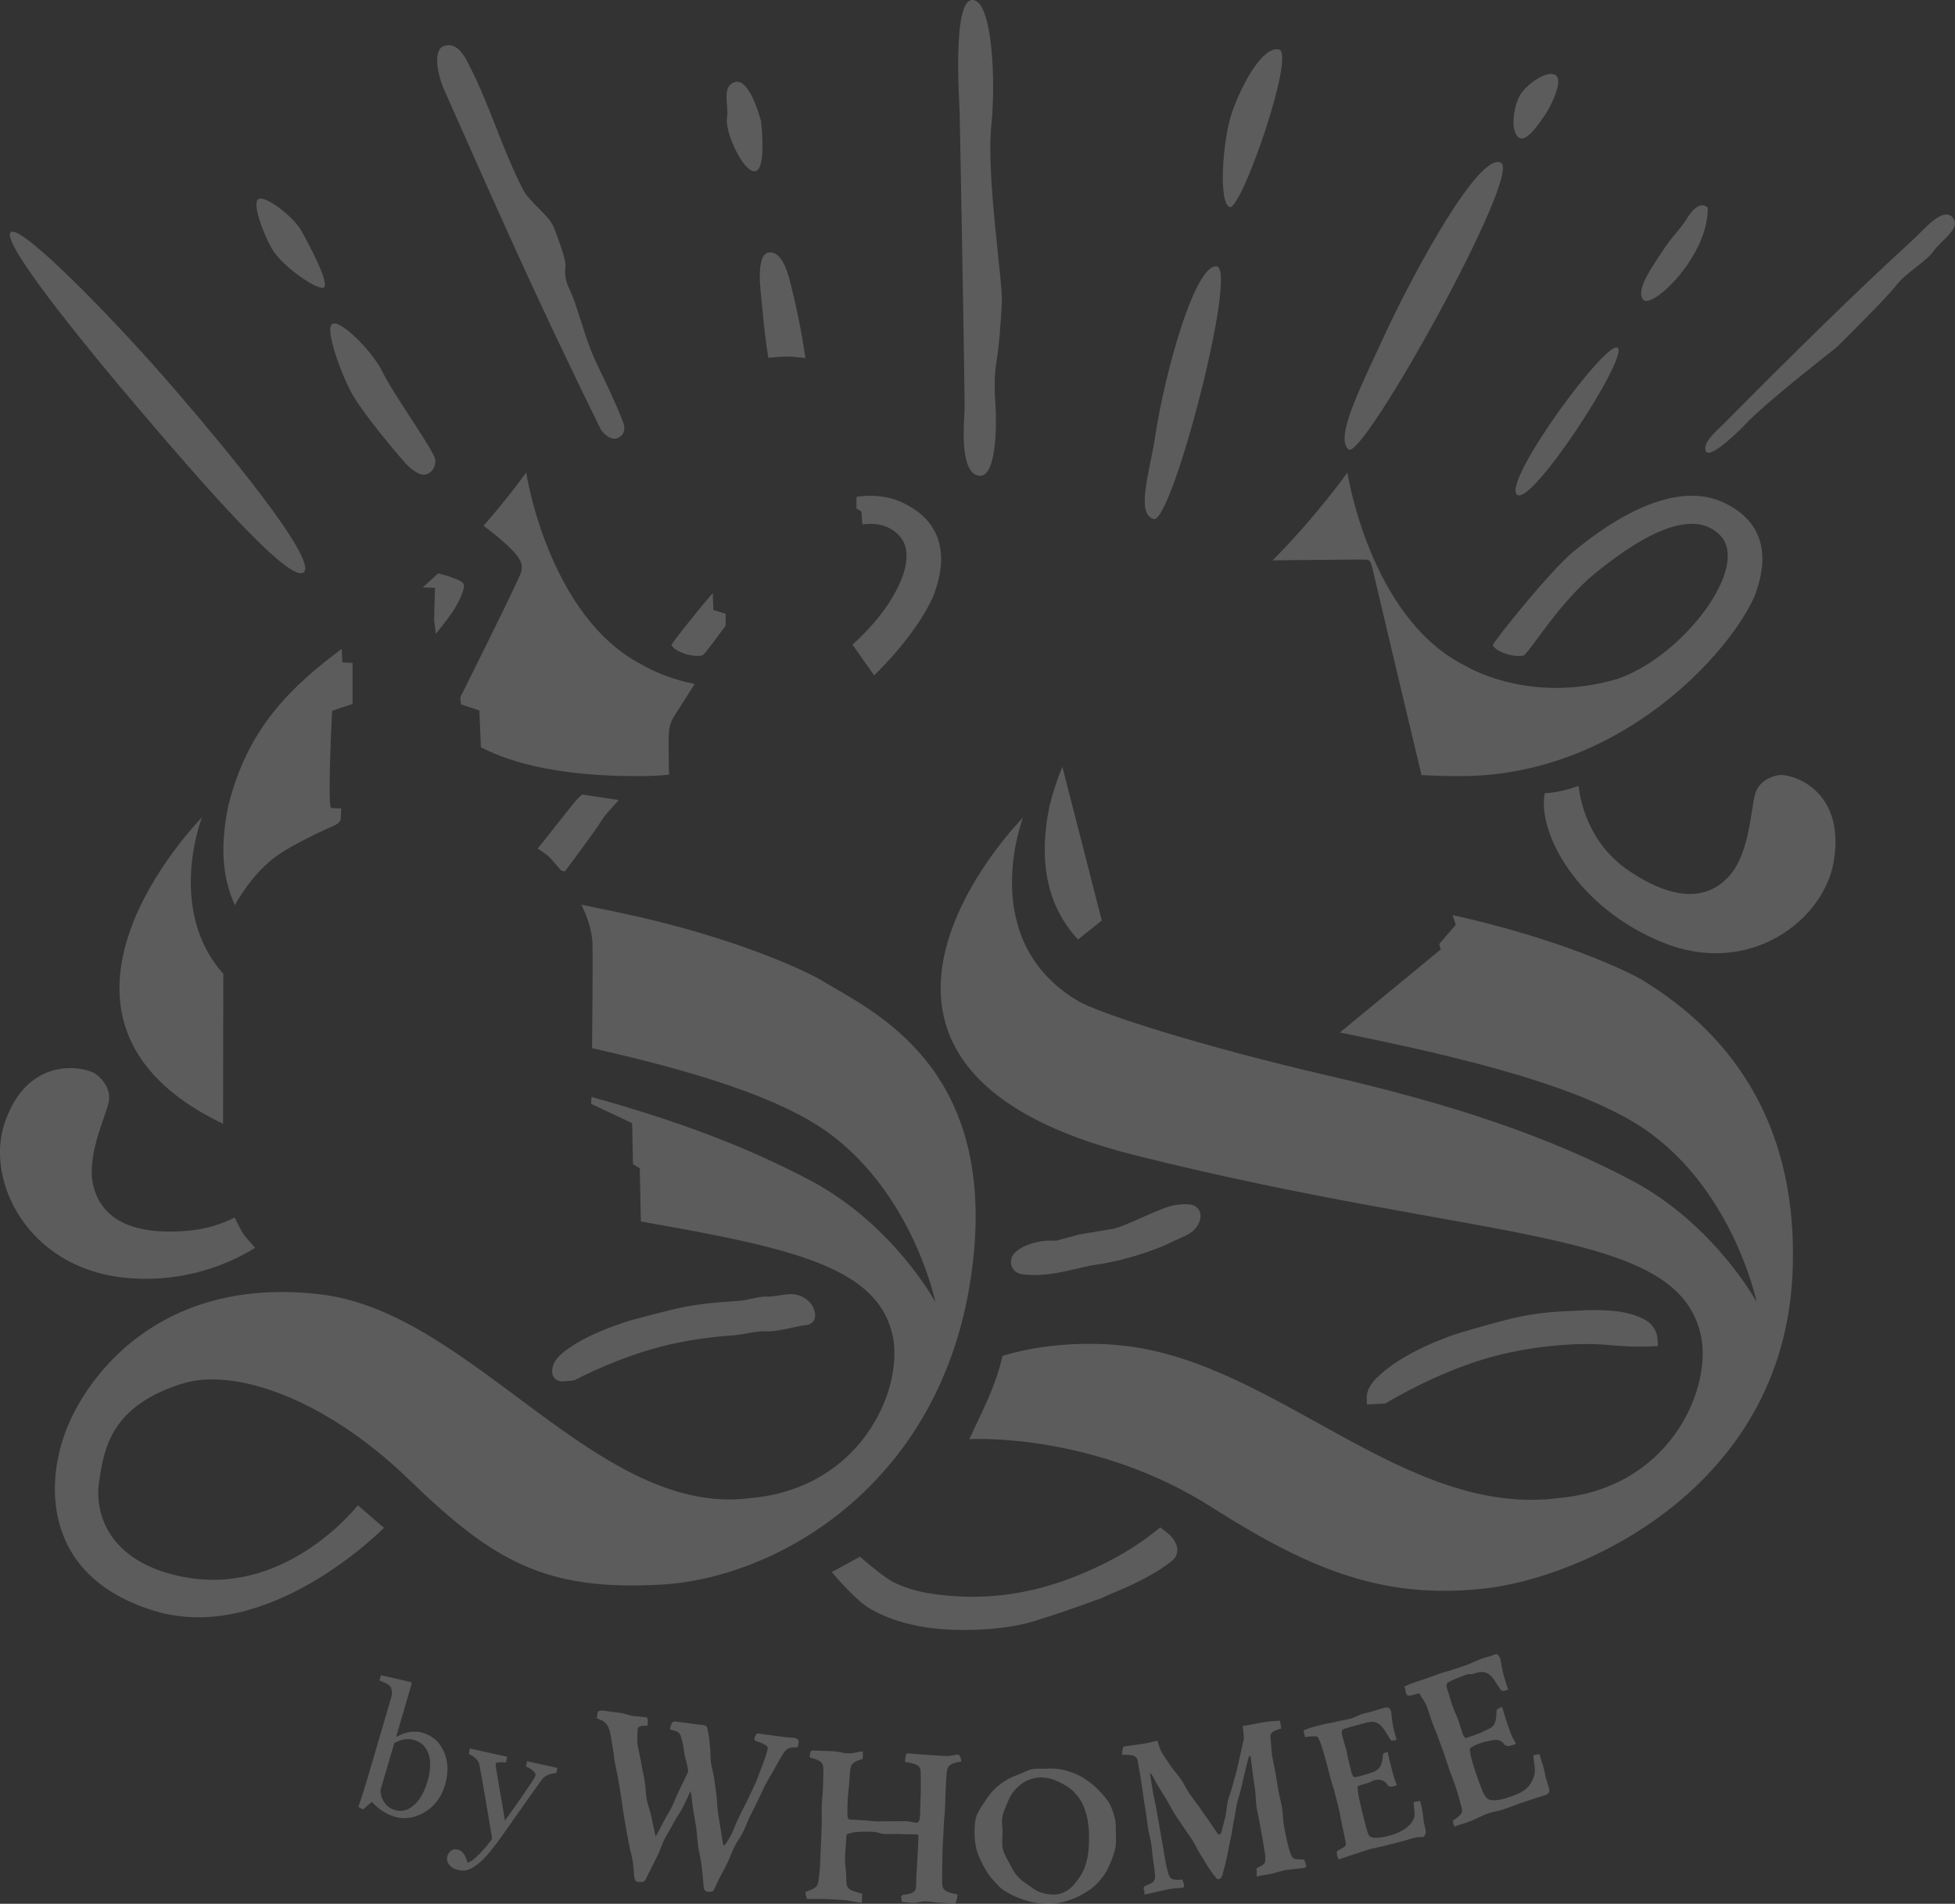 <?xml version="1.0" encoding="UTF-8"?>
<svg id="_レイヤー_2" data-name="レイヤー 2" xmlns="http://www.w3.org/2000/svg" viewBox="0 0 612 596.02">
  <rect x="0" y="0" width="612" height="596.02" fill="#333333" stroke="none"/>
  <defs>
    <style>
      .cls-1 {
        fill: #fff;
        opacity: .2;
      }
    </style>
  </defs>
  <g id="_デザイン" data-name="デザイン">
    <path class="cls-1" d="m193.56,137.04c-2.48,1.28-5.11-1.92-5.46-2.55-21.5-43.63-34.44-73.56-49.48-107.34-.52-1.17-3.93-11.19.36-12.75,4.3-1.56,6.86,3.99,7.86,5.94,3.25,6.32,5.86,12.96,8.39,19.37,2.53,6.44,5.15,13.09,8.45,19.55,2.07,4.05,8.25,8.15,9.74,12.03,1.49,3.88,3.79,10.04,3.6,11.95-.53,5.2,1.01,6.03,2.74,10.92,2.54,7.2,3.96,13.33,7.29,20.23,2.8,5.8,5.7,11.8,8,17.74.45,1.17.99,3.65-1.49,4.92Zm112.52,11.84c6,1.54,5.88-16.37,5.6-20.94-.28-4.57-.57-9.3.16-14.01.98-6.3,1.43-12.38,1.78-19.17.36-6.78-4.96-39.27-3.26-55.87,1.33-12.99.46-38.73-5.93-38.89-6.39-.16-4.09,31.7-4.02,35.1.85,43.29,1.6,90.22,1.56,92.88-.05,2.87-1.89,19.36,4.11,20.9Zm240.4-16.15c6.35-6.8,28.39-23.93,28.39-23.93,0,0,15.5-15.3,18.37-19.04,1.84-2.4,4.28-4.31,6.63-6.16,2.2-1.72,4.28-3.35,5.53-5.14,2.29-3.26,8.85-7.13,5.8-10.46-3.06-3.33-9.02,3.98-12.01,6.73-20.3,18.6-39.23,37.46-60.09,58.43-2.16,2.17-6.2,5.53-5.1,8.11,1.1,2.58,9.74-5.6,12.48-8.53Zm-76.6-81.76c-6.63-3.63-26.95,33.23-37.26,55.68-6.83,14.87-14.88,30.63-10.42,34.06,4.46,3.43,54.31-86.12,47.68-89.74ZM3.44,72.66c-3.49,2.24,18.96,30.6,39.98,55.3,20.16,23.7,47.59,55.17,51.72,51.17,4.14-4-23.78-38.14-43.6-60.85C35.23,99.6,6.93,70.42,3.44,72.66Zm377.47,10.75c-6.69-.97-16.17,32.58-19.32,53.38-1.71,11.25-6.09,23.93-.47,25.72,5.63,1.79,26.47-78.13,19.78-79.1Zm-128.77,28.68c-1.17-7.92-2.55-14.82-4.62-23.19-.62-2.51-2.58-10.55-6.88-9.85-4.3.7-2.43,12.74-2.15,15.9.66,7.42,1.27,12.49,2.04,17.06,0,0,4.53-.41,6.04-.39,1.4.01,5.56.48,5.56.48Zm-119.09,36.5c1.94-.35,3.28-2.08,3.24-4.54-.03-2.46-13.17-20.62-16.46-27.45-3.29-6.83-13.56-16.89-15.89-15.14-2.33,1.74,3.3,17,6.82,22.79,3.52,5.79,12.37,16.58,16.49,21.1,1.03,1.13,3.86,3.59,5.8,3.24Zm373.4-39.67c-3.31-3.02-35.81,41.27-31.66,45.86,4.15,4.59,34.98-42.84,31.66-45.86ZM80.85,62.35c-1.95,1.42,1.53,10.67,4.2,15.43,3.09,5.53,14.76,13.56,16.4,12.18,1.64-1.39-4.49-13.02-7.07-17.66-2.58-4.64-11.58-11.37-13.54-9.95ZM230.22,25.66c-4.58,1.19-1.98,7.57-2.62,10.98-.86,4.64,5.16,17.54,8.82,16.96,3.66-.58,1.81-15.69,1.81-15.69,0,0-3.43-13.44-8.01-12.25Zm170.14-10.18c-5.38-1.15-12.19,12.2-14.8,20.06-2.77,8.32-4.21,27.64-.68,29.28,3.53,1.64,20.86-48.19,15.48-49.34Zm134.25,49.54c-3.09-2.89-6.59,3.5-6.59,3.5-2.75,4.2-4.49,5.34-7.22,9.55-3.19,4.91-9.01,12.71-6.39,15.78,2.62,3.07,20.36-13.35,20.2-28.84Zm-47.63-41.51c-2.67-1.71-9.2,2.88-11.21,6.41-1.73,3.04-3.15,10.36-.59,12.92,2.56,2.56,7.37-5.38,8.62-7.09,1.26-1.71,5.84-10.53,3.17-12.24Zm-150.72,473.34c-10.51,4-21.24,6-32.18,6-4.32,0-8.71-.34-13.17-1.03-4.46-.69-8.5-1.89-12.09-3.6-3.6-1.71-9.99-7.29-9.99-7.29l-3.78,2.06s5.23,5.9,8.36,7.8c7.19,4.34,16.55,6.52,28.07,6.52,8.64,0,15.91-.92,21.81-2.75,5.9-1.83,12.59-4.11,20.09-6.86,1.43-.69,3.52-1.6,6.26-2.74,2.74-1.15,5.47-2.46,8.21-3.95,2.73-1.49,5.11-3.03,7.12-4.63,2.01-1.6-1.73-4.46-1.73-4.46-7.49,5.94-16.48,10.91-26.99,14.92Zm-12.08,10.55c5.94-1.84,12.75-4.17,20.49-7.01,1.4-.67,3.44-1.57,6.13-2.68,2.79-1.17,5.64-2.54,8.48-4.08,2.88-1.57,5.42-3.22,7.55-4.91,1.12-.89,1.73-2.14,1.72-3.51-.02-2.77-2.68-5.01-3.49-5.63l-1.84-1.4-1.81,1.44c-7.21,5.73-16.03,10.59-26.2,14.47-14.13,5.37-28.62,7.15-43.84,4.81-4.16-.64-7.95-1.77-11.26-3.35-2.65-1.26-7.62-5.37-9.31-6.84l-1.56-1.36-8.86,4.84,2.47,2.79c.57.64,5.63,6.3,9.05,8.37,7.64,4.61,17.6,6.95,29.6,6.95,8.89,0,16.52-.97,22.68-2.88Zm-247.73-120.72c-.82-.99-3-5.5-3-5.5-3.95,2-8.84,3.64-14.69,4.14-18.37,1.57-26.92-4.32-29.44-13.69-2.52-9.36,3.59-21.51,4.68-26.46,1.09-4.95-3.28-8.67-4.73-9.35-5.24-2.47-21.29-4.12-27.93,16.1-5.81,17.69,7.13,44.64,37.1,48.04,16.28,1.85,30.9-2.77,41.43-9.29,0,0-2.63-3.01-3.45-3.99Zm444.15-91.58c26.99,10.92,50.27-6.92,53.42-25.27,3.59-20.97-10.78-26.97-16.35-27.22-1.54-.07-6.95,1.19-8.28,6.08-1.33,4.89-1.69,18.48-8.1,25.59-6.41,7.11-16.35,8.36-31.23-1.57-14.88-9.92-15.87-26.7-15.87-26.7,0,0-5.51,2.18-10.61,2.31-2.42,12.19,10.03,35.86,37.02,46.78Zm-291.52,120.02c3.38-.23,7.34-1.47,10.88-1.29,3.52.18,8.88-1.7,12.27-1.93-.11-1.67-1.16-2.86-3.15-3.57-1.99-.7-6.16.73-8.72.59-2.56-.14-5.68,1.09-8.33,1.27-2.67.18-4.9.39-6.11.47-4.84.33-9.47,1.01-13.88,2.04-4.43,1.04-9.13,2.25-14.14,3.64-.95.28-2.67.87-5.16,1.77-2.49.91-4.96,1.97-7.43,3.18-2.47,1.22-4.69,2.58-6.65,4.07-1.97,1.5-2.9,2.87-2.81,4.13l2.9-.2c8.21-4.13,16.25-7.35,24.11-9.67,7.85-2.32,16.8-3.88,26.23-4.52Zm-53.04,17.35l2.9-.2c.39-.03.78-.13,1.13-.31,8.02-4.03,15.96-7.22,23.62-9.48,7.68-2.26,16.53-3.79,25.59-4.4h0c1.52-.1,3.1-.38,4.62-.65,2.03-.35,4.12-.74,5.9-.64,2.42.12,5.26-.5,7.99-1.1,1.76-.39,3.42-.75,4.63-.84,1.64-.11,2.87-1.53,2.76-3.16-.11-1.66-.93-4.67-5.13-6.17-1.87-.66-4.14-.28-6.35.07-1.19.19-2.43.39-3.19.35-1.86-.09-3.73.31-5.53.71-1.15.26-2.25.5-3.17.56-1.58.11-3.01.22-4.17.32l-1.94.15c-4.96.34-9.79,1.05-14.36,2.12-4.42,1.04-9.21,2.27-14.3,3.68-.98.29-2.76.89-5.34,1.83-2.59.94-5.19,2.06-7.73,3.31-2.65,1.31-5.05,2.78-7.14,4.38-1.04.8-4.21,3.21-3.97,6.69.11,1.57,1.41,2.77,2.96,2.77.07,0,.14,0,.2,0Zm-.41-159.93l1.19.31,1.11-1.49c.87-1.17,8.54-11.46,9.82-13.61,1.07-1.81,2.55-3.48,2.57-3.5l3.37-3.8-11.42-1.7-.96.84c-.13.11-.79.7-1.1,1.16-.59.63-8.07,10.09-11.88,14.92,0,0,2.93,1.8,4.11,3.13,1.18,1.33,3.2,3.72,3.2,3.72Zm316.9,146.55c4.01-.2,8.12-.09,12.31.32,4.18.41,8.29.52,12.3.32-.12-2.45-1.36-4.23-3.71-5.35-2.36-1.11-5.05-1.83-8.08-2.14-3.04-.31-6.14-.39-9.29-.24-3.16.15-5.45.27-6.88.34-5.75.28-11.24,1.09-16.49,2.42-5.26,1.34-10.86,2.92-16.81,4.74-1.13.37-3.17,1.16-6.13,2.38-2.96,1.22-5.91,2.67-8.84,4.35-2.94,1.69-5.58,3.58-7.92,5.69-2.34,2.12-3.46,4.09-3.37,5.93l3.44-.17c9.78-5.7,19.34-10.09,28.69-13.16,9.34-3.07,19.6-4.88,30.79-5.43Zm-58.95,20.34l.38-.22c9.63-5.62,19.17-9.99,28.34-13.01,9.15-3,19.35-4.8,30.32-5.34h0c3.88-.2,7.94-.08,12.05.31,4.21.42,8.44.53,12.56.33l1.78-.09-.09-1.78c-.15-3.1-1.79-5.47-4.73-6.87-2.55-1.2-5.46-1.97-8.66-2.3-3.11-.32-6.32-.4-9.56-.24l-6.88.33c-5.82.29-11.48,1.12-16.84,2.47-5.23,1.33-10.91,2.94-16.92,4.77-1.21.4-3.32,1.21-6.26,2.43-3.01,1.24-6.06,2.74-9.05,4.45-3.06,1.75-5.83,3.74-8.23,5.91-2.78,2.52-4.08,4.92-3.96,7.34l.09,1.78,5.66-.28Zm71.59-25.43c2.8.29,5.32.95,7.5,1.98,1.09.52,1.83,1.18,2.26,2.04-3.26.09-6.58-.06-9.91-.39-4.28-.41-8.51-.52-12.57-.33h0c-11.29.55-21.8,2.41-31.26,5.51-9.3,3.05-18.93,7.46-28.65,13.09l-.65.03c.55-1,1.47-1.97,2.29-2.71,2.21-2,4.78-3.84,7.61-5.46,2.86-1.63,5.76-3.06,8.64-4.25,3.56-1.47,5.23-2.08,5.97-2.32,5.93-1.81,11.55-3.4,16.73-4.72,5.13-1.29,10.56-2.09,16.14-2.37l6.89-.33c1.01-.05,2.02-.07,3.03-.07,2.02,0,4.03.1,5.99.3Zm-184.67-18.57c8.12,1,15.36-2.01,21.88-2.96,6.52-.95,13.15-2.76,19.89-5.44,1.21-.55,5.51-2.56,7.21-3.34,1.7-.77,2.62-1.78,2.78-3.03-1.58-.2-3.25-.05-5.03.43-1.78.49-6.36,2.46-8.05,3.23-1.7.77-3.4,1.51-5.08,2.22-1.69.71-3.25,1.25-4.67,1.64-.93.17-2.75.47-5.43.91-2.69.44-4.5.75-5.43.91l-7.7,2.08c-6.54-.81-12.63,3.07-10.37,3.35Zm16.43,1.8c2.11-.5,4.1-.97,5.97-1.24,6.77-.99,13.73-2.9,20.86-5.73l2.78-1.29c1.61-.75,3.45-1.6,4.43-2.05,3.6-1.64,4.61-4.08,4.83-5.84.12-.94-.14-1.88-.73-2.63-.58-.74-1.44-1.23-2.38-1.34-2.02-.24-4.18-.07-6.4.53-2.27.62-7.43,2.9-8.58,3.43-1.66.75-3.33,1.48-4.98,2.17-1.53.64-2.95,1.14-3.92,1.41-.92.16-2.72.46-5.38.9-2.71.45-4.53.75-5.78.99l-7.07,1.91c-5.63-.47-11.43,1.75-13.26,4.17-.89,1.19-1.11,2.66-.56,3.96.56,1.32,1.77,2.18,3.3,2.37,1.29.16,2.55.23,3.79.23,4.75,0,9.12-1.03,13.08-1.96Zm-15.98-5.34h-.01.01Zm104.81-216.71c2.68,0,3.18-.33,3.85,2.68s15.38,64.78,15.38,64.78c3.5.21,7.21.33,11.14.33,51.06.56,86.01-39.33,93.29-56.72,1.49-4.3,7.67-20.61-9.7-28.86-17.37-8.24-39.42,8.97-47.02,15.18-7.6,6.2-24.99,28.17-25.42,29.4,1.02,2.15,6.85,4.01,9.75,3.22,2.11-1.45,11.29-16.81,22.52-25.88,11.24-9.07,29.34-21.58,38.95-11.71,9.61,9.87-11.81,38.15-32.37,45.01-21.7,6.3-39.4.5-48.01-4.48-29.43-15.16-36.32-60.2-36.32-60.2,0,0-9.67,13.67-23.41,27.5,0,0,24.69-.26,27.37-.26Zm29.97,114.34l-5.19,6.03.5,1.67-31.59,26.02c37.31,7.59,78.06,17.01,97.94,32.09,25.8,19.56,32.52,52.32,32.52,52.32,0,0-13.13-24.36-39.24-38.16-26.11-13.8-55.86-23.72-94.6-32.68-38.74-8.95-72.64-19.59-79.11-23.74-31.51-19.2-16.67-57.17-16.67-57.17,0,0-76.93,77.68,34.78,105.71,111.71,28.03,171.25,22.11,177.61,57.62,2.73,16.61-10.43,46.63-44.6,49.75-47.96,6.35-87.95-41.85-135.46-47.58-14.25-1.72-28.66-.05-38.8,3.1-1.97,9.3-6.86,18.36-10.39,26.09.45-.15,39.71-2.18,76.72,21.81,31.22,19.78,53.51,28.12,83.96,25,30.45-3.11,93.77-31.02,97-98.22,2.83-58.51-31.68-82.92-47.27-92.54-4.55-2.6-25.15-12.62-59.12-20.16l1,3.03Zm-110.82-1.34l-12.34-48.12c-1.59,3.78-2.95,7.88-4.05,12.36-3.71,18.29-.26,31.71,8.95,41.72l7.44-5.96Zm-159.86,57.41l12.83,6.03.27,12.84,2.13,1.31.34,16.64c47.87,8.44,74.99,14.28,79.03,36.84,2.73,16.61-10.43,46.63-44.6,49.75-47.96,6.35-86.97-58.02-134.48-63.74-47.5-5.73-70.85,22.05-78.85,40.02-8,17.97-8.89,48.33,26.76,59.08,35.65,10.75,71.72-26.04,71.72-26.04l-8.18-7.07s-21.51,27.78-52.91,22.73c-24.15-3.9-29.64-19.21-28.11-29.85,1.53-10.64,3.67-23.99,26.17-30.99,15.97-4.97,44.33,4.34,70.93,30.13,26.6,25.79,42.83,34.85,78.94,32.82,36.11-2.03,87.58-31.12,97-96.87,9.41-65.75-31.68-82.92-47.27-92.54-4.65-2.65-26.06-13.06-61.36-20.65-4.24-.91-8.76-1.84-13.42-2.8,0,0,3.32,6.19,3.48,12.17.17,5.99-.13,32.75-.13,32.75,30.04,6.77,59.14,15.19,74.98,27.21,25.8,19.56,32.52,52.32,32.52,52.32,0,0-13.13-24.36-39.24-38.16-19.91-10.52-41.93-18.79-68.44-26.09l-.1,2.19Zm-115.14-40.72c-17.96-20.12-6.69-48.96-6.69-48.96,0,0-62.29,62.89,6.61,95.92l.08-46.95Zm36.93-51.82c-.72.13-3.32-.13-3.23-.1-1.12-2.04.36-30.43.36-30.43l6.41-2.14v-12.81l-3.2-.21-.22-4.21c-15.48,11.58-29.5,24.61-35.53,49.26-2.58,12.74-1.79,22.46,2.1,30.97,0,0,5.41-10.33,13.91-15.99,5.12-3.41,12.73-6.96,17.26-8.98,1.51-.67,1.93-1.68,1.93-1.68l.22-3.7Zm29.33-69.05l-.27,10.08.54,4.36s3.54-4.36,5.18-6.81c1.63-2.45,4.09-7.08,3.54-8.72s-8.02-3.4-8.02-3.4c-1.57,1.49-3.18,2.96-4.82,4.41l3.85.08Zm137.47,27.44c9.59-9.35,16.01-18.8,18.69-25.19,1.49-4.3,7.67-20.61-9.7-28.85-4.63-2.19-9.58-2.58-14.51-1.86l-.02,3.61,1.55,1,.32,4.03c4.36-.61,8.35.24,11.45,3.43,6.74,6.92-1.78,22.9-14.56,34.19l6.79,9.65Zm-64.31,19.05c.13-4.39,1.42-5.82,2.84-8.01,1.42-2.2,5.29-8.35,5.29-8.35-6.97-1.4-12.6-3.78-16.43-5.99-29.43-15.16-36.32-60.2-36.32-60.2,0,0-5.18,7.32-13.34,16.67,0,0,4.96,3.59,8.5,7.13,3.54,3.54,3.81,5.18,3.27,7.36-.54,2.18-19.07,39.24-19.07,39.24l.27,2.18,5.72,1.91.48,11.52c10.23,5.27,25.55,8.99,48.5,9.03,3.56.04,7.03-.12,10.43-.45,0,0-.27-7.63-.14-12.02Zm17.86-38.32l-3.88-1.22-.18-5.29c-6.55,7.65-12.69,15.57-12.94,16.29,1.02,2.15,6.85,4.01,9.75,3.22,1-.69,3.58-4.49,7.21-9.26l.03-3.74Zm-88.21,356.24c-1.36-3.05-3.58-5.03-6.67-5.94-1.21-.35-2.51-.43-3.93-.24-1.41.19-2.81.7-4.19,1.51l-.16-.1,4.85-16.55-.24-.49-9.38-2.14-.48,1.63c.45.17,1.03.42,1.76.75.72.33,1.21.65,1.47.97.33.37.55.89.64,1.54.09.66.06,1.27-.11,1.85l-7.3,24.87c-.48,1.65-1,3.35-1.55,5.11-.55,1.76-1.06,3.25-1.51,4.49l1.47.82,2.74-2.38c.96,1.05,2.05,1.99,3.26,2.81,1.21.81,2.5,1.42,3.88,1.83,3.14.92,6.28.45,9.41-1.42,3.13-1.87,5.25-4.68,6.35-8.45,1.15-3.92,1.05-7.41-.3-10.46Zm-9.39,16.74c-1.86,1.63-3.83,2.14-5.9,1.53-.93-.27-1.68-.65-2.24-1.14-.56-.48-1.02-1.04-1.39-1.66-.36-.64-.62-1.28-.75-1.91-.14-.63-.2-1.16-.18-1.6l4.29-14.62c.95-.59,1.93-.99,2.96-1.19,1.03-.21,2.14-.13,3.32.21,1.31.39,2.34,1.02,3.09,1.9.75.89,1.28,1.9,1.56,3.06.29,1.14.38,2.4.27,3.79-.11,1.38-.35,2.71-.72,3.96-1.02,3.48-2.46,6.04-4.32,7.67Zm11.06,18.67c.63.81,1.61,1.37,2.96,1.67.69.15,1.39.18,2.09.07.7-.11,1.53-.43,2.49-.98.98-.59,2.05-1.48,3.21-2.64,1.16-1.17,2.55-2.84,4.18-5.01,1.24-1.66,3.1-4.28,5.57-7.84,2.47-3.56,5.27-7.5,8.38-11.81.62-.84,1.41-1.42,2.37-1.74.96-.32,1.71-.47,2.24-.44l.36-1.61-9.49-2.11-.37,1.66c.69.24,1.38.65,2.08,1.21.7.56,1,1.07.9,1.52-.09.41-.32.88-.67,1.41-.35.53-.63.94-.82,1.24-1.64,2.46-3.1,4.59-4.37,6.38-1.28,1.79-2.51,3.52-3.7,5.19-.31-2.1-.78-4.91-1.41-8.42-.63-3.52-1.08-6.2-1.35-8.06-.05-.28-.08-.55-.11-.81-.02-.26-.02-.44,0-.54.06-.26.47-.41,1.24-.44.77-.04,1.42,0,1.94.09l.4-1.81-11.66-2.6-.38,1.71c.75.29,1.46.75,2.14,1.36.68.61,1.09,1.35,1.25,2.22.68,3.77,1.32,7.43,1.94,10.95.61,3.52,1.28,7.51,2.01,11.97-.87,1.36-2.12,2.89-3.76,4.59-1.64,1.7-2.94,2.68-3.91,2.96-.11-.33-.26-.75-.45-1.26-.2-.51-.39-.92-.59-1.24-.24-.39-.53-.74-.88-1.03-.35-.29-.8-.5-1.36-.62-.71-.16-1.36-.02-1.96.42-.6.44-.99,1.09-1.18,1.95-.18.83.04,1.65.66,2.46Zm134.32-13.57c-2.21-.04-2.2-.27-4.43-.35-2.21-.07-2.21-.18-4.43-.25-.79-.03-.95-.24-.76-5.9.07-2.13.39-3.84.47-5.22.18-2.9.32-4.3.47-5.16.3-1.57,2.02-2.25,3.69-2.62.12-.35.24-2.04.07-2.42-1.36.04-2.86.6-4.33.61-1.6.03-3.24-.63-5.02-.69-2.03-.07-4.17-.15-6.31-.22-.43-.01-.57.24-.65.46-.27.7-.28,1.24-.23,1.74,3.83.92,4.2,1.79,4.26,3.79,0,1.27-.1,2.85-.14,5.71-.02,1.49-.3,3.34-.38,5.69-.11,3.25.09,3.26-.02,6.53-.11,3.26-.17,3.26-.28,6.51-.07,2.12-.17,3.87-.23,5.27-.15,3.01-.46,4.49-.53,5.23-.25,1.85-.9,2.18-4.06,3.37-.07.5.34,1.57.5,2.22.12.14.15-.03.34-.02.54.02,1.83-.04,5.26,0,1.54.05,3.62.2,5.74.32,2,.12,4.07.69,5.73.86.13-.36.21-2.12.23-2.76,0-.15-.36-.2-.55-.21-2.8-.81-3.58-1.17-4.05-1.98-.4-.66-.37-1.08-.41-3.45-.05-1.65-.47-3.67-.38-6.11.06-1.81.32-3.85.39-6.14.02-.72.23-.93,1.15-1.12.68-.2,1.94-.62,7.08-.45,2.03.07,2.01.62,4.03.69,2.03.07,2.03-.07,4.05,0,5.46.18,5.87-.01,6.12.27.28.38.05,1.07.11,1.5-.06,2.84-.17,2.84-.27,5.67-.06,1.9-.21,3.5-.3,4.85-.18,2.58-.02,4.2-.23,4.86-.27.84-.99,1.66-4.14,1.92-.83.63-.2.9-.27,2.05,0,.2.06.13.43.14.64.02,1.36.28,3.57.29.9,0,2.08-.54,3.6-.49,1.53.05,3.03.41,4.53.46,1.52.05,3.02.2,4.53.25.37-.04.96-2.46.78-2.9-3.84-.62-4.7-1.41-4.76-3.42-.03-1.48,0-3.09.03-5.51,0-1.47.04-3.25.11-5.49.11-3.24.23-3.24.33-6.48.11-3.24.33-3.23.44-6.47.07-2.12.11-3.88.18-5.35.14-2.88.24-4.56.32-5.31.26-2.29,1.05-2.97,4.56-3.56.02-.58-.14-.77-.42-1.71-.12-.15-.21-.5-1.01-.45-.12,0-1.33.35-2.75.45-1.35.03-2.83-.15-3.75-.18-1.53-.05-3.04-.22-4.55-.3-1.52-.08-3.05-.31-4.58-.36-.25.07-.68,2.56-.45,2.71,3.61.62,4.85.97,4.83,3.48-.04,1.28.09,3.44-.02,6.73-.11,3.15-.08,3.15-.18,6.32-.06,1.71-.35,2.35-.98,2.48-.45.11-1.99-.45-3.83-.49-1.2-.03-2.54.09-3.81.05-2.23-.07-2.23.07-4.45.03Zm52.53-16.51c-1.44,0-2.93-.11-4.36.15-1.43.26-2.72,1.06-4.08,1.56-1.36.51-2.68,1.04-3.91,1.77-1.25.76-2.41,1.59-3.47,2.57-1.41,1.27-2.45,2.75-3.41,4.26-1.01,1.58-2.19,3.09-2.69,4.82-.53,1.77-.5,3.68-.49,5.5,0,1.66.29,3.35.72,5.01.44,1.66,1.23,3.15,1.99,4.64.81,1.57,1.69,3,2.77,4.19,1.15,1.26,2.23,2.64,3.68,3.6,1.42.94,3.05,1.77,4.68,2.39,1.59.61,3.22,1.14,4.93,1.45,1.69.3,3.45.37,5.19.36,1.3,0,3.02-.31,4.82-.84,1.41-.45,2.95-.99,4.47-1.84,1.33-.74,2.87-1.63,4.14-2.74,1.13-.97,2.13-2.15,3.09-3.49.87-1.22,1.45-2.5,2.08-4,.58-1.38,1.23-3.09,1.53-4.7.29-1.46.14-3.05.13-4.7,0-1.6.03-3.19-.37-4.67-.39-1.52-.9-3.06-1.65-4.43-.77-1.36-1.87-2.54-2.94-3.7-1.04-1.14-2.21-2.21-3.5-3.13-1.27-.89-2.6-1.78-4.07-2.4-1.42-.61-2.96-1.09-4.51-1.41-1.51-.31-3.11-.29-4.7-.28-.03,0-.03.05-.06.05Zm-.59,2.81c1.58.05,2.91.53,4.51,1.28,1.81.85,3.47,1.86,4.6,3,.99,1.04,1.93,2.17,2.6,3.39.65,1.22,1.11,2.58,1.48,3.91.38,1.32.52,2.71.69,4.08.17,1.36.11,2.75.12,4.1,0,1.51-.12,2.93-.31,4.24-.26,1.52-.58,2.91-1.06,4.15-.56,1.46-1.32,2.7-2.13,3.77-.95,1.3-1.89,2.49-3.04,3.22-1.4.87-2.99,1.44-4.42,1.45-1.45,0-2.88-.28-4.27-.71-1.26-.39-2.33-1.27-3.6-2.15-1.03-.71-2.17-1.46-3.24-2.56-1.13-1.14-1.98-2.62-2.8-4.27-.73-1.43-1.73-2.92-2.12-4.65-.37-1.57-.06-3.3-.07-5.05,0-1.66-.31-3.2-.11-4.61.21-1.62.92-3,1.47-4.37.58-1.47,1.17-2.82,2.21-4.04,1.08-1.26,2.28-2.38,3.7-3.1,1.48-.74,3.14-1.17,4.85-1.17.03,0,.89.1.95.11Zm43.3,31.98c-.07-.28-.63.04-1.26-.01-2.25-.06-2.5-.33-3.08-1.55-.25-.78-.64-2.18-1.02-4.15-.32-1.68-.54-3.39-.75-4.52-.35-1.87-.61-3.41-.97-5.46-.33-1.95-.79-4.3-1.11-6.29-.34-2.03-.84-3.83-1.14-5.74-.34-2.11-.78-4.7-.88-5.66.53-.15,1.48,2.33,2.49,3.93.81,1.31,1.64,2.69,2.63,4.25.83,1.33,1.55,2.9,2.52,4.43.86,1.36,1.86,2.69,2.82,4.2.86,1.36,1.89,2.69,2.84,4.19.84,1.38,1.6,2.94,2.51,4.44.84,1.4,1.64,2.71,2.35,3.85,1.24,1.97,2.09,2.94,2.37,3.25.33.54.69.67.93.63.77-.13,1.15-.65,1.52-2.53.13-.47.54-1.68,1.29-5.32.32-1.55.65-3.37,1.16-5.69.29-1.38.48-3.22.87-5.05.33-1.54.54-3.25.89-4.93.36-1.65.96-3.2,1.31-4.79.38-1.76.81-3.4,1.13-4.86.58-2.57,1.07-4.39,1.22-4.79.09-.51.55-1.06.67-.28.27,1.8.4,3.5.63,5.09.27,1.83.49,3.52.74,5.08.26,1.85.19,3.59.41,5.12.29,1.93.75,3.57.98,5.04.32,2.11.73,3.72.93,5.02.45,3.08.8,4.76.85,5.56.19,2.6-.18,2.66-2.47,3.77-.3.11-.27.46-.18,1.03.14.85-.39,1.14.2,1.69,1.15-.37,2.76-.5,4.29-.84,1.76-.39,3.41-.98,4.25-1.12,2.13-.35,4.28-.45,6.33-.79.25-.04.46-.18.39-.6-.11-.64-.54-2.01-.72-1.98-2.05-.13-2.96.15-3.57-.68-.53-.73-1.13-2.74-1.66-4.95-.18-.78-.63-2.75-1.04-5.25-.27-1.6-.25-3.47-.56-5.34-.31-1.76-.79-3.53-1.1-5.25-.38-2.03-.61-3.81-.89-5.38-.38-2.14-.8-3.85-1.05-5.33-.38-2.3-.33-3.98-.5-5.38-.28-2.07.16-2.49,3.29-3.45-.03-.57-.34-2.14-.46-2.48-.87.14-3.09.14-5.73.64-1.8.34-3.92.75-5.84,1.07.11,1.44.43,3.34.3,4.09-.29,1.5-.69,3.14-1.08,4.89-.34,1.55-.71,3.21-1.11,4.91-.38,1.59-.92,3.17-1.33,4.82-.39,1.62-1.05,3.15-1.45,4.76-.41,1.63-.4,3.42-.8,5.01-.43,1.66-.87,3.28-1.25,4.84-.19.76-.86.78-1.17.33-.92-1.3-1.84-2.76-2.87-4.22-.96-1.33-1.93-2.75-2.94-4.17-.98-1.38-2.01-2.73-3-4.13-.99-1.41-1.68-3.08-2.63-4.44-1-1.48-2.22-2.68-3.1-4-1.05-1.59-2.06-3.02-2.83-4.26-.49-.79-1.02-2.31-1.46-3.84-.78.13-2.4.62-3.91.87-1.81.3-5.63.8-6.36.92-.37.06-.43.24-.51.49-.22.61-.29,1.76-.3,2.13,3.72-.03,4.69.09,5.07,2.71.37,2.72.56,2.76.91,5.47.36,2.72.5,3.2.86,5.91.35,2.72.49,2.71.84,5.42.26,2.02.55,4.32,1.02,6.13.59,2.28.63,4.01.85,5.85.23,2.05.69,4.39.78,6.23.09,2.16-.81,2.4-2.99,3.31-.97.41-.48,1.2-.37,1.47.17.34-.15,1.31.21,1.25,1.24-.23,3.83-.88,6.42-1.47,1.84-.42,3.53-.47,5.59-.68.56-.79-.03-1.55-.24-2.43Zm53.91-32.19c-.31.08-.78-.43-.99-1.24-.38-1.39-.66-2.8-1.03-4.18-.36-1.37-.3-1.72-.67-3.13-.35-1.35-.81-2.71-1.18-4.14-.19-.74-.51-2.05.43-2.36.61-.23,2-.65,5.12-1.47,1.14-.3,1.15-.29,2.29-.59,1.6-.42,3.07-.16,4.35,1.18.84.89,1.57,2.17,2.68,3.98.23.42.35.8,2.09.28-.29-1.1-.8-2.59-1.11-4.25-.25-1.24-.42-2.64-.57-4.22-.12-1.1-.54-1.28-.77-1.48-.27-.19-.58-.27-1.28-.09-1.2.31-2.35.68-3.56,1.06-1.12.36-2.34.56-3.61.94-1.1.34-2.17,1.07-3.5,1.42-2.19.57-2.24.38-4.42.95-1.59.42-2.98.56-4.15.85-1.79.41-3.09.83-4.09,1.09-.85.22-.8.41-1.66.63-.31.08-.46.02-.39.27.11.71.22.68.29,1.38.04.33.11.66.28.62,1.96-.39,2.74-.21,3.31-.22.56,0,.72.48.91.96.15.24.56,1.1,1.29,3.54.28.96.66,2.15,1.06,3.66.61,2.35.58,2.36,1.19,4.71.61,2.35.78,2.3,1.39,4.65.61,2.35.57,2.36,1.18,4.7.52,2,.77,3.9,1.13,5.48.65,2.9,1.03,4.93,1.12,5.46.27,1.26-.23,1.37-2.61,2.72-.14.11-.19.38-.17.71.02.52.42,1.84.72,1.9,1.42-.43,2.97-1.05,4.67-1.56,1.47-.44,3.02-1.08,4.66-1.55,1.52-.44,3.17-.68,4.79-1.1,1.8-.47,3.44-.89,4.85-1.24,2.24-.57,3.9-1.14,4.82-1.34,1.66-.37,2.18-.14,2.56-.24.26-.07.69-.78.77-1.19.17-1.02-.57-2.6-.75-4.78-.13-1.7-.53-3.39-.91-5.01-.13-.49-.14-.25-.3-.21-.29,0-1.62.14-1.78.38-.05,2.18.57,3.51.07,4.87-.65,1.75-1.87,2.8-3.23,3.67-1.2.76-2.63,1.4-4.34,1.85-2.17.57-5.25,1.19-6.32.16-.6-.58-.81-1.7-1.82-5.55-.42-1.62-1-4.11-1.27-5.31-.56-2.44-.68-3.95-.65-4.25-.06-.46.06-.47.3-.6.31-.14.78-.35,2.38-.77,2.29-.6,1.47-.83,2.88-1.07,1.85-.35,3.08.34,3.81,1.59.44.62,1.41.57,1.81.39.55-.14.89-.28,1.09-.39-.78-2.12-.48-.97-1.17-3.38-.57-2.17-1.42-5.35-1.67-6.94-.8,0-1.44.4-1.53.75-.1,1.7-.3,2.79-.73,3.57-.45.85-1.2,1.52-2.63,2-1.05.34-.48.29-2.82.9-1.28.34-1.27.46-2.6.59Zm34.91-12.25c-.34.12-.77-.25-1.08-1.13-.56-1.51-.95-3.07-1.5-4.57-.53-1.49-1.27-2.91-1.81-4.44-.52-1.49-.87-3.05-1.42-4.61-.29-.81-.81-2.26.2-2.7.66-.31,2.08-1.11,5.5-2.31,1.24-.44,1.4.01,2.63-.42,1.75-.62,3.48-.77,5.03.61,1,.9,1.74,2.44,3.13,4.36.29.43.53.82,2.42.07-.42-1.2-.96-2.85-1.47-4.68-.38-1.36-.61-2.9-.93-4.65-.22-1.2-.89-1.53-1.15-1.74-.33-.17-.71.16-1.47.43-1.31.46-2.65.71-3.96,1.25-1.2.49-2.45,1.07-3.84,1.63-1.19.47-2.52.84-3.96,1.35-2.37.84-2.44.64-4.81,1.47-1.73.61-3.17,1.2-4.45,1.61-1.95.62-3.38,1.13-4.46,1.51-.94.33-.99.51-1.91.83-.34.12.09.43.18.7.18.77.03.5.2,1.28.06.36.5.95.71.95,2.06-.19,2.53-.64,3.16-.69.61-.08.66.46.91.99.17.26.98,1.02,2.02,3.67.39,1.05.76,2.41,1.34,4.05.9,2.56,1.07,2.5,1.97,5.06.9,2.57.95,2.55,1.85,5.1.9,2.56.82,2.59,1.72,5.14.77,2.18,1.6,4.15,2.14,5.89.99,3.17,1.53,5.43,1.68,6.01.42,1.37-.13,2.05-2.64,3.78-.16.14-.18-.02-.11.34.07.58.22,1.56.55,1.59,1.55-.6,3.33-1.03,5.17-1.76,1.61-.63,3.22-1.56,5.01-2.24,1.64-.62,3.53-.81,5.31-1.43,1.95-.69,3.69-1.38,5.25-1.91,2.44-.83,4.28-1.46,5.28-1.77,1.82-.57,2.3-.68,2.72-.83.28-.1.84-.61.87-1.09.11-1.15-.96-3.01-1.36-5.42-.32-1.9-1.05-4.02-1.62-5.79-.19-.53.09-.46-.08-.4-.3.04-1.79.16-1.95.44.17,2.43.75,4.49.32,6.06-.55,2.01-1.57,3.59-2.99,4.67-1.27.97-2.93,1.61-4.78,2.25-2.39.84-5.64,1.55-6.92.47-.73-.57-1.35-1.53-2.83-5.72-.62-1.77-1.15-3.32-1.57-4.64-.83-2.66-1.09-4.38-1.08-4.75-.12-.48.11-.69.37-.86.33-.18.83-.64,2.55-1.24,2.5-.88,1.99-.52,3.54-.92,2-.55,3.35-.18,4.28,1.16.55.64,1.65.63,2.1.39.56-.2,1.37-.39,1.57-.54-1.06-2.29-.86-1.25-1.85-3.86-.83-2.36-2.01-5.91-2.44-7.68-.89.1-1.75.76-1.81,1.16.06,1.91-.22,3.13-.58,4.02-.43.99-1.31,1.48-2.86,2.15-1.13.48-.69.52-3.23,1.41-1.38.49-1.38.48-2.78.95Zm-208.96,1.16c-.07-.88-1-1.12-1.48-1.18-.97-.06-2.22-.12-4.76-.48-2.06-.29-5.95-.81-6.57-.9-.47-.07-.98.88-1.09,1.65-.07.46.24.62.54.74.51.3,1.43.34,2.7,1.12.68.42.99.63.89,1.32-.14,1.01-.74,2.81-1.67,5.16-.61,1.52-1.17,3.33-1.95,5.14-.71,1.61-1.53,3.27-2.3,4.96-.77,1.69-1.69,3.27-2.45,4.86-.85,1.78-1.6,3.36-2.22,4.97-.93,2.45-2.18,4.06-2.59,4.76-.16.24-.68.5-.71.25-.33-1.71-.56-3.45-.85-5.14-.29-1.74-.57-3.46-.83-5.16-.27-1.73-.2-3.54-.44-5.24-.24-1.75-.47-3.48-.7-5.17-.23-1.75-.81-3.4-1.03-5.09-.22-1.77-.1-3.57-.32-5.24-.11-.78-.16-1.34-.15-1.81-.16-.97-.43-2.71-.7-3.83-.22-.94-1.22-.65-1.26-.9-.95-.07-.86-.03-1.97-.19-3.94-.56-5.23-.7-6.74-.91-.68-.1-1.16.14-1.61,1.96-.13.53.06.63.24.65,2.65.54,2.88,1.11,3.32,2.89.28,1.01.53,1.99.93,4.79.17,1.23.78,2.73,1.08,4.81.13.88-.41,1.56-.66,2.15-.66,1.33-1.45,2.94-2.28,4.7-.73,1.52-1.37,3.22-2.13,4.8-.8,1.63-1.81,3.1-2.53,4.52-.99,2.01-1.87,3.62-2.43,4.56-.24.36-.13.05-.21-.29-.4-1.96-.85-3.81-1.21-5.64-.38-1.93-1.14-3.7-1.49-5.56-.36-1.9-.29-3.91-.63-5.79-.34-1.88-.8-3.75-1.11-5.65-.31-1.88-.8-3.74-1.11-5.69-.22-1.52,0-3.24-.02-4.02-.05-1.35.23-1.88,2.72-1.84.42-.02.36.21.42-.25.07-.46.27-2.31-.39-2.4-1.34-.19-2.67-.25-4-.39-1.32-.15-2.59-.77-3.93-.96-1.58-.22-4.56-.6-5.52-.74-.68-.1-1.49,0-1.74.43-.15.29-.11,1.07-.25,1.61-.09.6,0,.37.36.51,1.91.71,2.83,1.48,3.49,3.36.4,1.13.58,2.82,1.01,5.24.32,1.73.45,3.46.75,5.13.31,1.74.73,3.4,1.02,5.03.31,1.76.56,3.46.84,5.08.32,1.79.47,3.52.74,5.11.32,1.82.57,3.53.83,5.07.33,1.95.71,3.62.96,5.04.36,2.13.96,3.92,1.19,5.51.41,2.87.35,4.37.52,5.16.1.63.44,1.22.73,1.26.79.11,1.33.13,1.7.1.19-.05.68.03,1.11-.84,1.45-2.86,2.47-4.98,3.67-7.32.86-1.69,1.38-3.64,2.25-5.31.89-1.74,1.94-3.34,2.78-4.95.96-1.82,2.09-3.38,2.89-4.88,1.18-2.23,1.94-4.17,2.48-5.21.33,1.7.46,3.68.76,5.65.29,1.85.68,3.72.94,5.57.27,1.98.37,3.91.59,5.64.31,2.34.82,4.27,1.01,5.54.53,3.68.58,5.93.75,7.36.08,1.11.41,1.68,1.27,1.81.43.06,1.66.15,2.02-.67.78-1.56,1.38-3.03,2.03-4.23.87-1.63,1.6-2.98,2.14-4.16.77-1.55,1.36-3.28,2.16-4.94.77-1.59,1.92-2.99,2.7-4.6.8-1.61,1.4-3.36,2.18-4.94.8-1.66,1.63-3.23,2.38-4.76.86-1.74,1.57-3.41,2.3-4.84,1-2.02,2.03-3.54,2.62-4.63,1.33-2.42,2.21-4.02,2.93-5.16,1.26-1.97,1.97-2.32,4.4-2.28.31.04.53-.41.53-.88,0-.49.13-.4.11-.92Z"/>
  </g>
</svg>